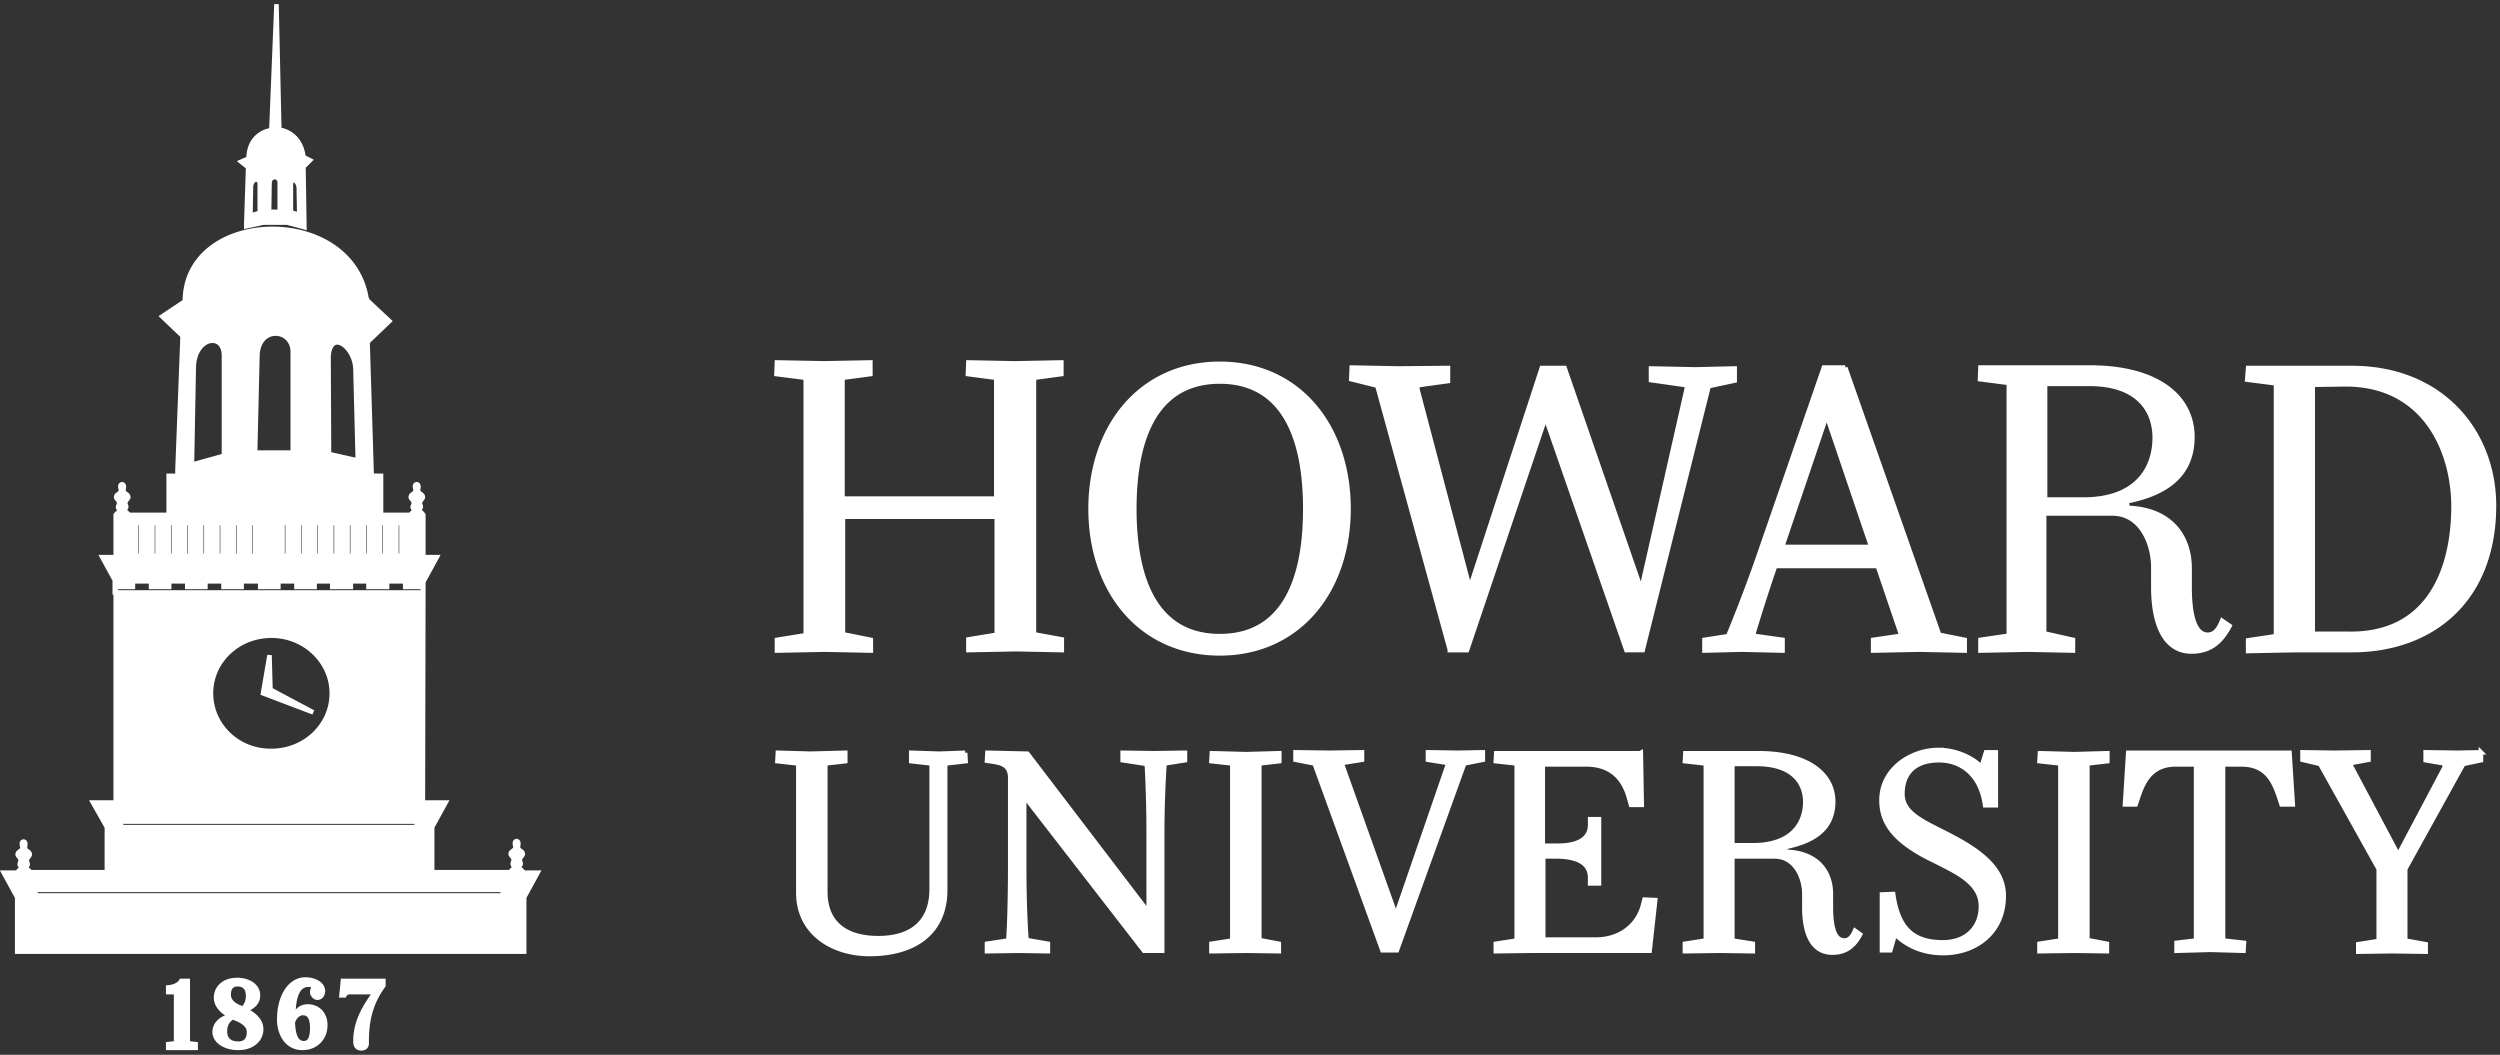 <svg width="538" height="227" xmlns="http://www.w3.org/2000/svg"><rect width="100%" height="100%" fill="#333333" stroke="none"/><path d="M82.5 211.1v1c-3.1 4.2-3.6 8.4-3.6 12 .1 1-.3 1.5-1.1 1.5-.9 0-1.3-.5-1.3-1.5 0-3.2 1.1-6.3 4-10.2v-.4h-5.3c-.5 0-.9.3-1.1.7h-.6l.3-3.1h8.7Zm-42.1 0v13.4l1.7.2v.8h-5.9v-.8l1.7-.2v-11h-1.7v-1c1.1-.1 2.3-.5 2.8-1.4h1.4Zm10.6-.2c2.8 0 4.5 1.5 4.5 3.2.1 1.5-1 2.6-2.5 3.1l.1.3c1.6.9 3.1 2.1 3.1 4 0 2.2-1.9 4-4.9 4-3.1 0-5.1-1.6-5.1-3.4 0-1.6 1.2-2.8 2.9-3.3l-.1-.5c-1.3-.8-2.5-2-2.5-3.6 0-2.1 1.7-3.8 4.5-3.8Zm14.7-.1c2.2 0 3.8 1.1 3.8 2.5-.1 1-.6 1.4-1.2 1.4-.5 0-1-.5-1.1-1.1 0-.5.2-.9.3-1.5-.3-.2-.6-.2-1.1-.2-2.4 0-3.3 2.7-3.3 7.1h.2c.4-1.6 1.6-2.4 2.9-2.4 2.4 0 3.8 1.8 3.8 4 0 2.8-2 4.9-4.9 4.9-3.6 0-5-3.4-5-6 0-5.4 2.5-8.7 5.6-8.7Zm-15.6 8.1c-1.2.6-1.7 1.8-1.7 3 0 1.6.8 2.7 2.9 2.7 1.7 0 2.3-1.1 2.3-2.5 0-1.5-1.5-2.4-2.8-2.9-.2-.1-.5-.2-.7-.3Zm15.1-.9c-.9 0-1.8.7-2.2 2 .1 2 .4 4.5 2.4 4.5 1.4 0 1.8-1.4 1.8-3.4 0-1.9-.6-3.1-2-3.1Zm-14.1-6.2c-1.4 0-1.9 1-1.9 2.3 0 1.4 1.3 2.3 2.4 2.7l.6.3c.8-.6 1.2-1.7 1.2-2.8 0-1.4-.6-2.5-2.3-2.5ZM207.7 162l.1 1.8-4.4.5v27.2c0 9.3-6.7 13.8-16.3 13.8-7.8 0-15.3-4.4-15.3-13.2v-27.8l-4.5-.5.1-1.8 7 .2 7.5-.2v1.8l-4.3.5v27.6c0 6.8 4.4 10 11.4 10s11.5-3.3 11.5-10.6v-27l-4.4-.5V162l6 .2 5.6-.2Zm209.4-.6c4.5 0 8 2.2 9.3 3.7l1-3.2h2.1v11.4h-2.3c-.9-6.6-5.1-9.7-9.9-9.7-5.4 0-7.9 2.9-7.9 7.3 0 4.5 5.4 6.3 10.6 9.1 7.5 3.9 11.2 7.7 11.2 12.8 0 7.9-6.1 12.3-13 12.3-4.8 0-8.2-1.9-10.4-4.1l-1 3.5H405v-12l2.4-.1c1 7 3.9 10.4 10.7 10.4 5 0 8.2-3.1 8.2-7.8 0-5.2-5.7-7.5-9.9-9.7-8.9-4.2-11.5-8.3-11.5-13.1 0-6.7 6.4-10.8 12.2-10.8Zm-38.7.7c10.5 0 16.1 4.4 16.1 10.4s-4.4 8.6-10.4 9.8l.2 1c6.7.2 9.7 4.2 9.7 9.1v2.8c0 5.2 1.1 7.2 2.9 7.2 1 0 1.7-.7 2.3-2.1l1.1.8c-1.3 2.4-3 3.9-6 3.9-4.1 0-6-3.8-6-9.7v-2.9c0-3.6-2-8.1-6.4-8.1h-9.1v18.1l4.4.7v1.6l-7.1-.1-7.5.1v-1.6l4.5-.7v-38.1l-4.5-.5.1-1.7h15.7ZM83.3 126.3h-4v-1.2h-3.8v1.2h-4v-1.2h-3.8v1.2h-3.9v-1.2h-3.9v1.2H56v-1.2h-4v1.2h-3.9v-1.2h-3.9v1.2h-3.9v-1.2h-3.9v1.2h-3.9v-1.2h-3.9v1.2h-3.7v1.2h-.2v-2.4h.146L22 119.9h2.9v-9.1l.119-.138c.415-.464.606-.487.881-.762.2-.2-.8-.4-.4-1.1.5-1-.5-1.4-.5-1.8 0-.6.6-.6 1-1.2.2-.4-.5-1.5.3-1.6l.11.044c.522.283.002 1.274.19 1.556.4.6 1 .6 1 1.2 0 .4-1 .9-.5 1.8.3.6-.6.9-.4 1.1.3.3.5.2 1 .9h8.6v-8.4l1.9-.001V101l1.1-28.8.6-1.3 9.9-3.3 14.5-.4c0 .1 11.1 2.6 11.1 2.6 0 .1 3.1 2.8 3.1 2.8l.6 1.1.887 28.699L82 102.4v8.4h6.3c.5-.6.7-.6 1-.9.2-.2-.8-.4-.4-1.1.5-1-.5-1.4-.5-1.8 0-.6.6-.6 1-1.2.2-.4-.5-1.5.3-1.6l.11.044c.522.283.002 1.274.19 1.556.4.6 1 .6 1 1.2 0 .4-1 .9-.5 1.8.3.6-.6.9-.4 1.1.3.3.5.2 1 .9v9.1H94l-2.9 5.3-.001.286.001.814h-.002L91 172.7h4.9L93 178v9.7h16.8c.5-.7.7-.7 1-1 .2-.2-.7-.4-.4-1.1.5-1-.5-1.4-.5-1.8 0-.6.6-.6 1-1.2.2-.3-.5-1.5.3-1.6l.11.044c.522.283.002 1.274.19 1.556.4.6 1 .6 1 1.2 0 .4-1 .9-.5 1.8.3.6-.6.9-.4 1.1.3.4.5.3 1 1v.1h3.1l-2.9 5.3v11.7H3.7v-11.7l-2.9-5.3h2.9c.5-.7.7-.7 1-1 .2-.2-.7-.4-.4-1.1.5-1-.5-1.4-.5-1.8 0-.6.6-.6 1-1.2.2-.4-.5-1.5.3-1.6l.11.044c.522.283.002 1.274.19 1.556.4.6 1 .6 1 1.2 0 .4-1 .9-.5 1.8.3.6-.6.9-.4 1.1.3.3.5.2 1 .9H23V178l-3-5.3h4.9v-45.2H91v-1.2h-3.8v-1.2h-3.9v1.2Zm450.6 35.6v1.7l-3.8.8-12.5 22.6v15.4l4.4.8v1.6l-7.2-.1-7.3.1v-1.6l4.4-.7V187l-12.6-22.6-3.8-.9v-1.6l6.9.1 7.3-.1v1.6l-3.8.7v.6l10.2 19.2 10-18.9v-.8l-4.1-.7v-1.7l6.9.1 5-.1Zm-80.4.2v1.7l-4.3.5v38l4.2.8v1.6l-7-.1-7.5.1v-1.6l4.5-.7v-38.1l-4.5-.5.1-1.7 7.4.2 7.1-.2Zm-178.2 0v1.7l-4.3.5v38l4.2.8v1.6l-7-.1-7.5.1v-1.6l4.5-.7v-38.1l-4.5-.5.1-1.7 7.4.2 7.1-.2ZM255 162v1.6l-4.4.7s-.484 6.676-.5 14.603V204.6h-3.9l-25.8-33.3v15c0 10.3.5 16 .5 16l4.6.8v1.6l-6.2-.1-6.9.1v-1.6l4.6-.7s.4-5.3.4-16.2v-18.8c0-2.907-2.018-3.253-4.14-3.568l-.344-.051a31.858 31.858 0 0 1-.516-.081l.1-1.7 8.6.2 26.1 34.2v-17.3c0-8-.4-14.7-.4-14.7l-5.2-.8V162l6.7.1 6.7-.1Zm98.1 0 .2 11.2H351l-.4-1.4c-1-3.8-3.5-7.3-9.2-7.3H332V182h2.7c4.3.1 7.5-1.1 7.5-4.5v-1.2h1.9v13.8h-1.9v-1.2c0-3.4-3.1-4.6-7.4-4.6h-2.7v17.9h11.3c5.4 0 9-3.2 10.1-7.1l.4-1.5 2.3.1-1.2 10.9h-25.6l-7.5.1v-1.6l4.5-.7v-38.1l-4.5-.5.1-1.7h31.1v-.1Zm139.6 0 .7 11.1H491l-.6-1.8c-1.3-3.9-3.2-6.9-8.3-6.8h-3.7v37.9l4.5.5-.1 1.7-7.1-.2-7.3.2v-1.7l4.2-.5v-37.9h-4.1c-5-.1-7 2.9-8.3 6.8l-.6 1.8h-2.3l.7-11.1h34.7Zm-173.6-.1v1.6l-4 .8-14.5 40.2h-3.1l-14.6-40.2-4.1-.8v-1.6l7.2.1 7.1-.1v1.6l-4.4.7 11.7 32.8 11.3-32.8-4.4-.7v-1.6l6.4.1 5.4-.1Zm-210.2 29.6H6.9l1.1 1.2h99.8l1.1-1.2ZM378 164.4h-5.2v17.5h3.9c9.2.2 11.8-5 11.8-9.3 0-3.9-2.4-8.2-10.5-8.2ZM90.1 176.8H25.6l.7 1.2h63.1l.7-1.2Zm-31.7-40c-7.2 0-13 5.5-13 12.4s5.8 12.5 13 12.4c7.2 0 13-5.5 13-12.4 0-6.8-5.8-12.4-13-12.4ZM58 141l.2 7.4 9.2 4.9-10.8-4.1L58 141Zm204.5-62.7c17 0 27.7 13.5 27.7 31.2s-10.8 31.1-27.7 31.1c-17 0-27.8-13.4-27.8-31.1 0-17.7 10.8-31.2 27.8-31.2Zm187.3.8c14.3 0 22 6.2 22 14.9 0 8.5-6 12.3-14.2 13.9l.3 1.4c9.1.3 13.3 6 13.3 13v4c0 7.5 1.6 10.3 3.9 10.3 1.4 0 2.3-1 3.1-3l1.6 1.1c-1.8 3.4-4.1 5.5-8.2 5.5-5.5 0-8.2-5.4-8.2-13.9v-4.2c0-5.2-2.7-11.6-8.8-11.6h-14.7v25.8l6.2 1.4v2.3l-9.7-.2-10.2.2v-2.3l6.1-.9V82.4l-6.2-.8.1-2.5h23.6Zm56.3.1c19.4 0 30.6 13.8 30.6 29.6 0 20.3-13.3 31.1-30.6 31.1h-12.2l-10.1.2v-2.3l6-.9V82.5l-6.2-.8.2-2.5h22.3Zm-109-.1 20.2 57.5 5.5 1.1v2.3l-9.8-.2-9.9.2v-2.3l6.1-.9-5.1-15H382c-3.1 9.1-4.8 15-4.8 15l6.4.9v2.3l-8.9-.2-7.9.2v-2.3l5.1-.8s3.7-8.8 7.2-19.1l13.4-38.7h4.6ZM228.4 78v2.5l-5.9.8v55.2l6 1.1v2.3l-9.8-.2-10.3.2v-2.3l6.1-1v-25.4h-33.1v25.3l6 1.2v2.3l-9.8-.2-10.4.2v-2.3l6.2-1V81.3l-6.3-.8.1-2.5 10.2.2 9.9-.2v2.5l-6 .8v26h33.1v-26l-6.1-.8.1-2.5 10.1.2 9.9-.2Zm62.5 1.1 9.9.2 10.8-.1V82l-6.5.9-.1.8 11.3 42.9 15.5-47.4h4.9l16.5 47.7 9.8-43.3v-.7l-7.7-1.1v-2.5l9.5.2 8.5-.2v2.6l-5.6 1.2-14.2 56.8H350l-17.4-50.1-16.9 50.1H312v-.1L296.4 83l-5.6-1.4.1-2.5Zm-28.4 3c-13.6 0-18.4 11.9-18.4 27.4 0 15.5 4.8 27.4 18.4 27.4 13.6 0 18.4-11.8 18.4-27.4 0-15.5-4.8-27.4-18.4-27.4Zm242.1.6-6.9.1v53.6h7.7c18.1.3 22.6-15.1 22.6-27.4 0-11.8-6.1-26.4-23.4-26.3ZM30.4 112.5h-1.1v7.1h1.1v-7.1Zm3.5 0h-1.1v7.1h1.1v-7.1Zm3.5 0h-1.1v7.1h1.1v-7.1Zm3.5 0h-1.1v7.1h1.1v-7.1Zm3.5 0h-1.1v7.1h1.1v-7.1Zm3.5 0h-1.1v7.1h1.1v-7.1Zm3.5 0h-1.1v7.1h1.1v-7.1Zm3.5 0h-1.1v7.1h1.1v-7.1Zm7 0h-1.1v7.1h1.1v-7.1Zm3.5 0h-1.1v7.1h1.1v-7.1Zm3.5 0h-1.1v7.1h1.1v-7.1Zm3.5 0h-1.1v7.1h1.1v-7.1Zm3.5 0h-1.1v7.1h1.1v-7.1Zm3.5 0h-1.1v7.1h1.1v-7.1Zm7 0h-1.1v7.1h1.1v-7.1Zm-3.5 0h-1.1v7.1h1.1v-7.1Zm310.2-23.1-9.6 28.3h19.2l-9.6-28.3Zm56.598-6.8H440.1v24.9h7.5c12.6.3 16.1-7.1 16.1-13.3 0-5.533-3.221-11.553-14.002-11.6ZM81.1 103.8H36.7l.5.8h43.5l.4-.8ZM48.2 76.5c0-4.9-6.1-4.1-6.5 2.2l-.4 21.3 6.8-1.9h.1Zm28.3 3.1c0-4.9-5.4-8.9-5.8-2.9l.1 21 6.2 1.4ZM63 75.7c0-4.9-7.1-5.7-7.6.5l-.5 21.2H63Zm1.7-15.5 11.1 2.5 3.2 1.8v.1l4.8 4.5-4.7 4.5v-1.3l-3.4-3.1c-.2 0-11.3-2.6-11.3-2.6-.1 0-14.7.4-14.7.4-.008 0-.076.021-.195.06l-.35.118c-2.143.724-9.868 3.409-9.955 3.322v1.7l-4.3-4.1 4.8-3.2 10.4-4.3 14.6-.4Zm-24.9 4c.8-19.4 35.2-20.3 39-.4l-2.9-1.6-11.2-2.6L50 60ZM59.5.9l.6 27 .214.038c2.416.472 4.597 2.365 4.986 5.862l1.4.7-1.4 1.4.2 13-3.7-1h-5.1l-3.7.8v-.6l.4-12.1-1.5-1.2 1.6-.7c0-3.7 2.4-5.8 5-6.1h-.1L59.5.9Zm-3.6 38.7c0-1.5-1.8-1.2-1.9.6l-.1 6.2 2-.6Zm8.4.9c0-1.5-1.6-2.6-1.7-.9v6.1l1.8.5Zm-4.1-1.2c0-1.5-2.1-1.7-2.2.1l-.1 6.2h2.3Z" fill="#FFF" fill-rule="nonzero" stroke="#FFF" stroke-width=".979"/></svg>